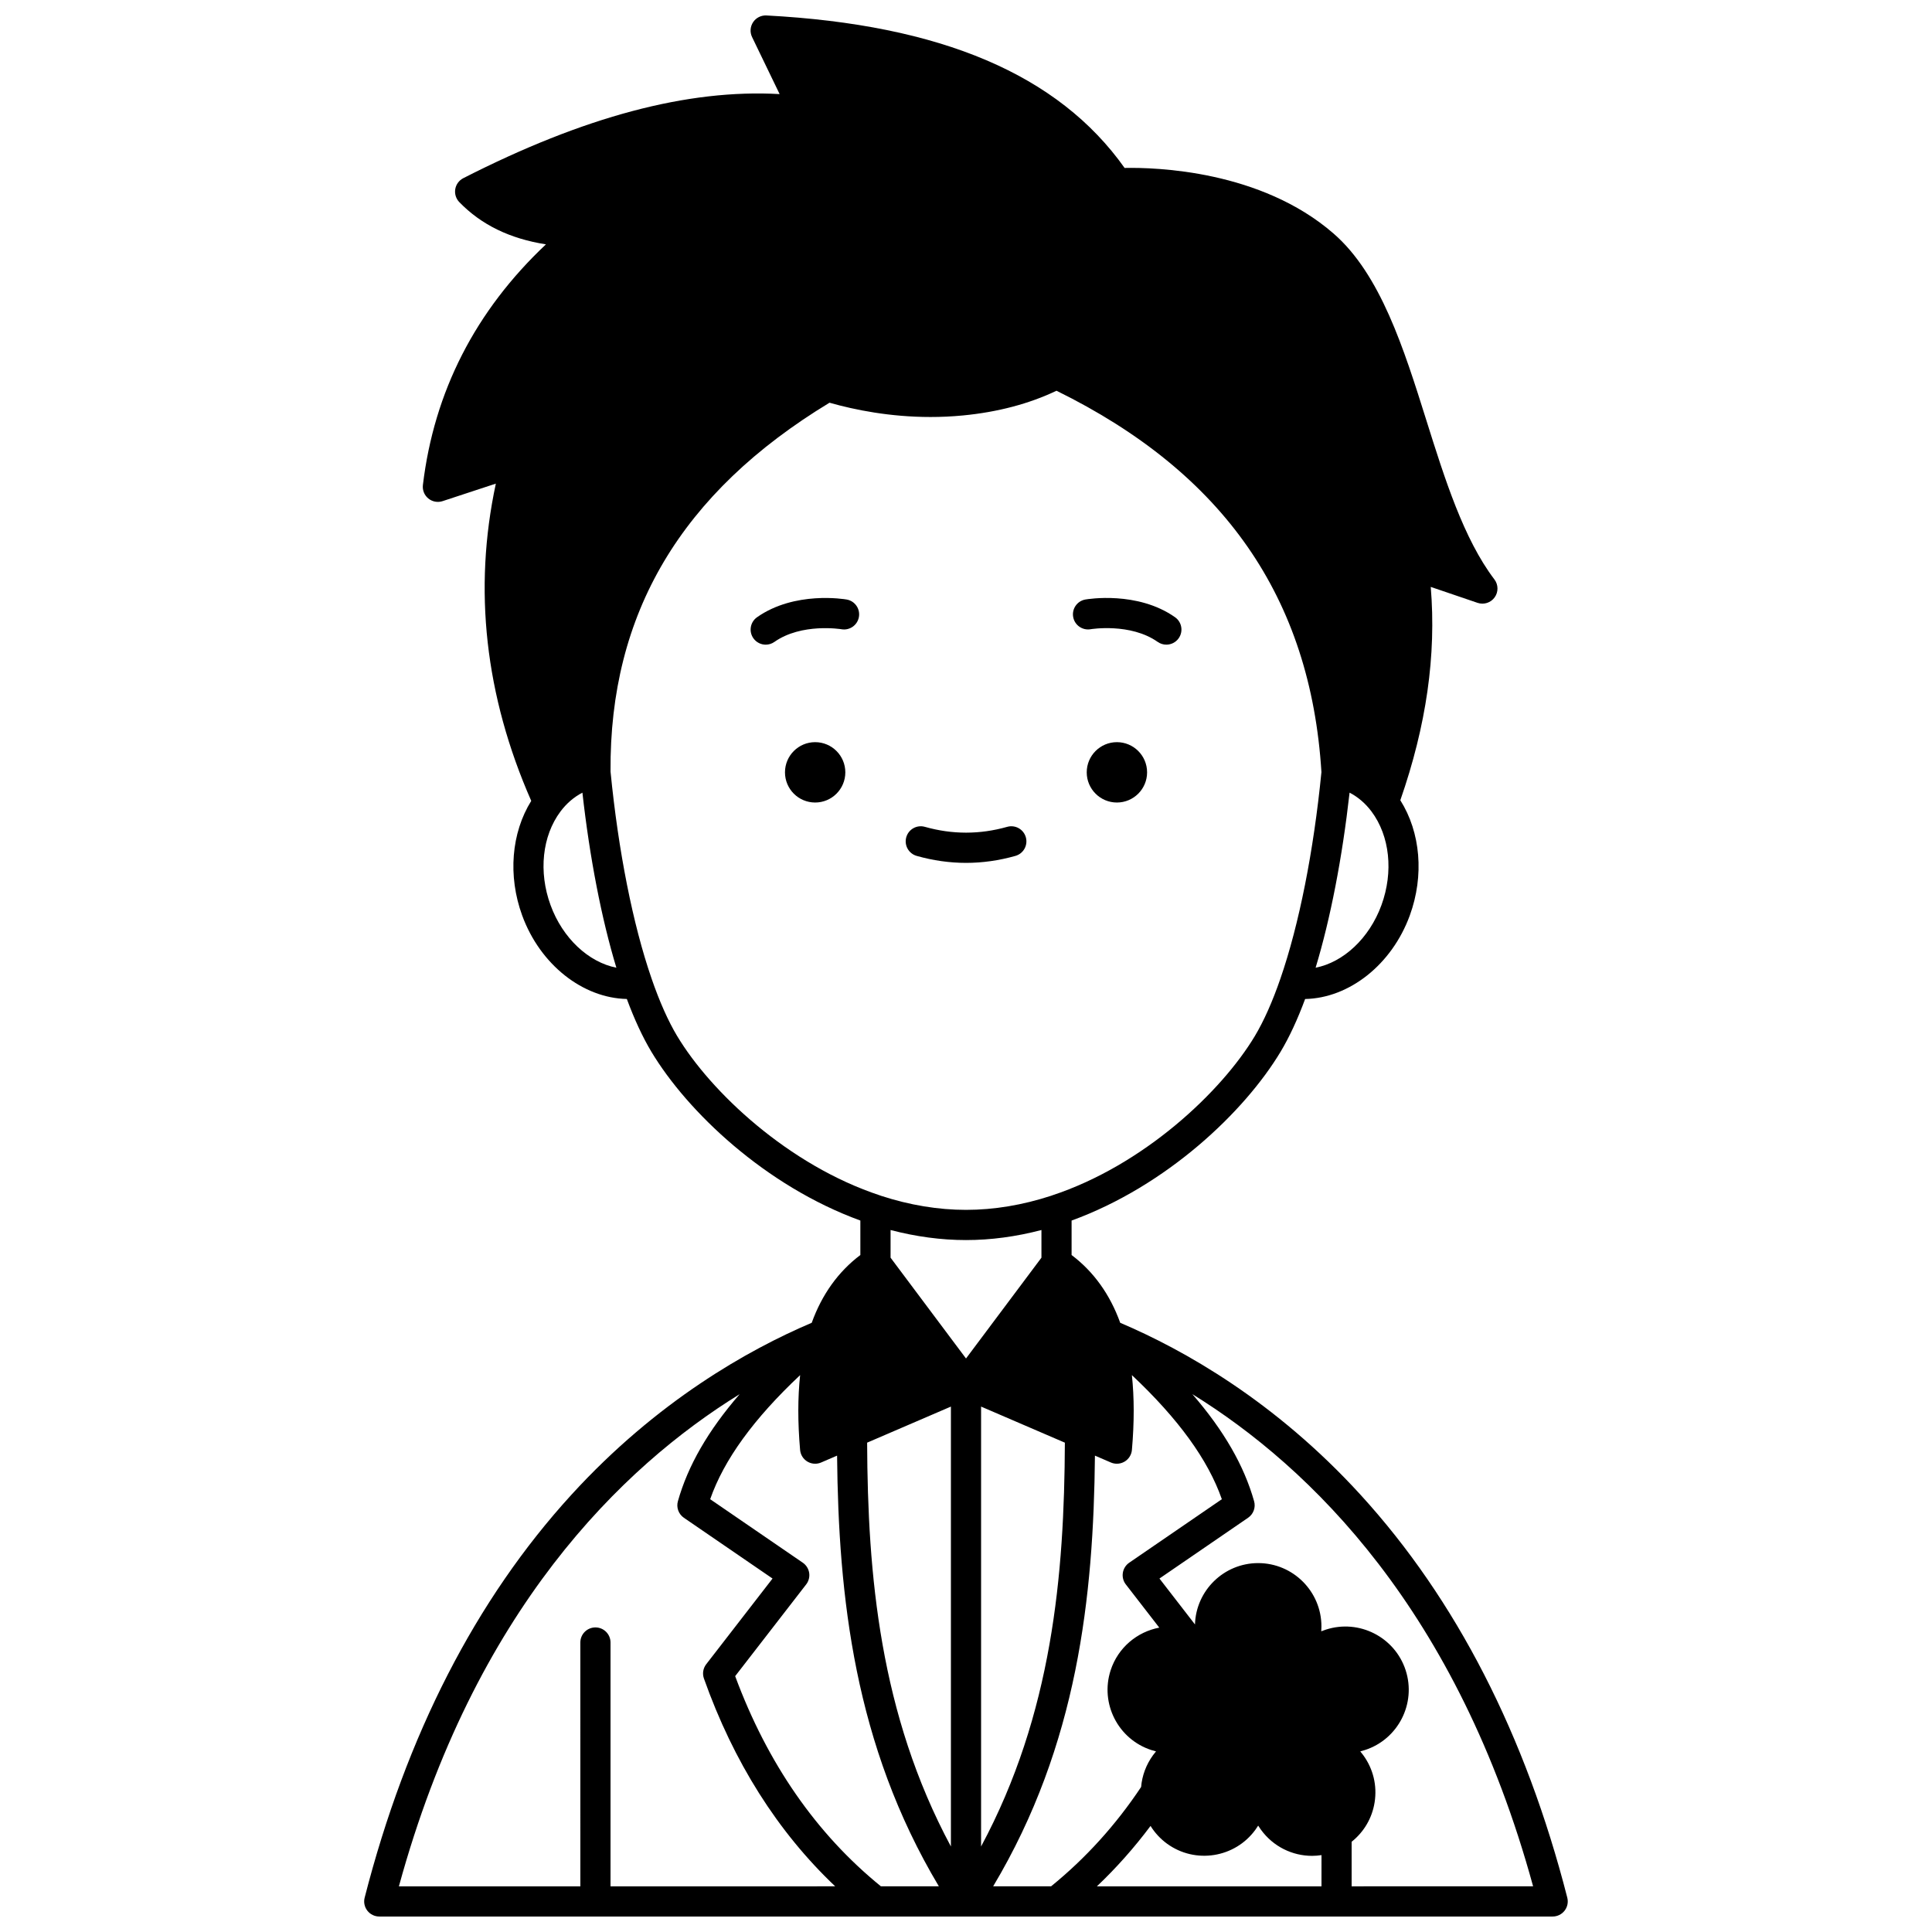 <?xml version="1.0" encoding="UTF-8"?>
<!-- Uploaded to: SVG Repo, www.svgrepo.com, Generator: SVG Repo Mixer Tools -->
<svg width="800px" height="800px" version="1.1" viewBox="144 144 512 512" xmlns="http://www.w3.org/2000/svg">
 <defs>
  <clipPath id="a">
   <path d="m240 148.09h320v503.81h-320z"/>
  </clipPath>
 </defs>
 <path d="m447.99 348.68c0 4.414-3.582 7.996-8 7.996-4.414 0-7.996-3.582-7.996-7.996 0-4.418 3.582-8 7.996-8 4.418 0 8 3.582 8 8"/>
 <path d="m368.02 348.68c0 4.414-3.578 7.996-7.996 7.996-4.418 0-7.996-3.582-7.996-7.996 0-4.418 3.578-8 7.996-8 4.418 0 7.996 3.582 7.996 8"/>
 <path d="m433.02 310.75c0.105-0.02 10.551-1.727 17.777 3.359 0.699 0.492 1.504 0.73 2.297 0.73 1.258 0 2.496-0.59 3.273-1.699 1.27-1.805 0.836-4.301-0.969-5.57-9.98-7.019-23.195-4.793-23.758-4.695-2.172 0.383-3.617 2.449-3.238 4.621 0.375 2.168 2.445 3.625 4.617 3.254z"/>
 <path d="m368.38 302.88c-0.559-0.098-13.777-2.324-23.758 4.695-1.805 1.27-2.238 3.766-0.969 5.57 0.777 1.105 2.016 1.699 3.273 1.699 0.793 0 1.598-0.238 2.297-0.73 7.211-5.074 17.633-3.383 17.777-3.359 2.164 0.379 4.238-1.074 4.621-3.246 0.383-2.172-1.066-4.246-3.242-4.629z"/>
 <path d="m386.93 370.82c4.344 1.23 8.746 1.852 13.082 1.852 4.34 0 8.742-0.621 13.086-1.852 2.125-0.602 3.359-2.812 2.758-4.938-0.602-2.125-2.809-3.363-4.938-2.762-7.266 2.055-14.543 2.055-21.816 0-2.121-0.602-4.336 0.633-4.934 2.762-0.598 2.125 0.637 4.336 2.762 4.938z"/>
 <g clip-path="url(#a)">
  <path d="m559.35 646.91c-11.055-43.145-29.484-79.066-54.785-106.77-22.66-24.812-46.855-38.426-63.695-45.586-2.715-7.519-7.035-13.547-12.887-17.961v-9.133c25.199-9.176 45.852-28.848 55.402-44.762 2.297-3.832 4.473-8.523 6.488-13.953 11.645-0.234 22.961-9.07 27.734-22.133 3.856-10.559 2.867-22.035-2.508-30.539 6.906-19.828 9.57-38.414 8.062-56.539l12.402 4.223c1.668 0.566 3.504-0.02 4.531-1.449 1.027-1.426 1.004-3.356-0.062-4.758-8.152-10.727-13.168-26.691-18.02-42.129-5.984-19.051-12.176-38.75-24.637-49.562-19.277-16.742-47.133-17.52-55.344-17.355-17.535-24.734-48.617-37.961-94.91-40.41-1.406-0.074-2.758 0.602-3.539 1.781-0.781 1.176-0.887 2.68-0.27 3.953l7.297 15.105c-24.301-1.375-51.82 5.957-83.832 22.285-1.129 0.578-1.922 1.656-2.129 2.906-0.207 1.25 0.191 2.527 1.074 3.438 5.812 5.992 13.379 9.691 22.961 11.191-18.695 17.617-29.652 39.031-32.609 63.781-0.16 1.355 0.379 2.703 1.438 3.566 1.059 0.867 2.484 1.129 3.781 0.703l14.113-4.641c-6.019 28-2.859 56.234 9.379 84.074-5.277 8.477-6.234 19.875-2.402 30.367 4.773 13.066 16.09 21.902 27.734 22.133 2.016 5.434 4.191 10.121 6.488 13.957 9.547 15.91 30.199 35.586 55.398 44.762v9.133c-5.852 4.414-10.172 10.438-12.887 17.961-16.84 7.164-41.035 20.777-63.695 45.586-25.297 27.699-43.73 63.621-54.785 106.77-0.309 1.195-0.043 2.469 0.715 3.445 0.762 0.977 1.926 1.547 3.16 1.547h310.96c1.234 0 2.402-0.57 3.16-1.547 0.758-0.977 1.023-2.246 0.715-3.441zm-117-83.031 8.871 11.461c-5.836 1.098-10.922 5.266-12.891 11.297-2.856 8.797 1.977 18.281 10.777 21.141 0.391 0.125 0.809 0.246 1.25 0.355-0.297 0.355-0.566 0.699-0.812 1.035-1.809 2.504-2.883 5.387-3.137 8.398-6.699 10.066-14.719 18.91-23.859 26.328h-15.352c22.398-37.508 26.602-76.793 26.973-114.14l4.231 1.824c0.504 0.219 1.043 0.324 1.582 0.324 0.711 0 1.422-0.191 2.051-0.566 1.102-0.66 1.82-1.805 1.934-3.086 0.641-7.363 0.625-13.922-0.008-19.832 12.324 11.59 20.184 22.434 23.84 32.887l-24.547 16.828c-0.906 0.621-1.52 1.59-1.688 2.68-0.172 1.094 0.113 2.203 0.785 3.07zm6.555 64.012c1.129 1.809 2.598 3.414 4.367 4.703 7.481 5.438 17.992 3.777 23.43-3.707 0.242-0.332 0.484-0.691 0.727-1.078 0.242 0.387 0.488 0.75 0.73 1.082 3.277 4.504 8.359 6.93 13.551 6.93 0.832 0 1.668-0.07 2.5-0.195l-0.004 8.277h-59.523c5.152-4.883 9.902-10.238 14.223-16.012zm-110.08-39.691 18.824-24.32c0.672-0.871 0.957-1.98 0.789-3.066-0.172-1.086-0.781-2.055-1.688-2.68l-24.547-16.828c3.656-10.457 11.512-21.301 23.84-32.887-0.633 5.914-0.648 12.473-0.008 19.832 0.109 1.281 0.832 2.426 1.934 3.086 0.629 0.375 1.34 0.566 2.051 0.566 0.535 0 1.074-0.109 1.582-0.324l4.231-1.824c0.371 37.352 4.574 76.637 26.973 114.14h-15.355c-17.082-13.863-30.07-32.578-38.625-55.699zm57.176-71.441v116.58c-18.848-35.121-22.059-71.973-22.203-107.02zm7.996 0 22.203 9.562c-0.145 35.043-3.356 71.895-22.203 107.02zm33.715-19.195-0.004-0.004 0.012-0.004zm-17.719-20.266-19.992 26.715-19.992-26.715v-7.332c6.719 1.758 13.422 2.664 19.992 2.664s13.273-0.902 19.992-2.664zm-57.703 20.266-0.008-0.008 0.012 0.004zm147.81-113.7c-3.223 8.82-10.094 15.141-17.449 16.59 3.934-12.992 7.059-29.105 9-46.395 2.231 1.16 4.188 2.828 5.812 4.992 4.848 6.484 5.856 15.996 2.637 24.812zm-220.2 0c-3.223-8.82-2.211-18.328 2.629-24.805 1.625-2.168 3.578-3.836 5.816-4.996 1.938 17.289 5.066 33.398 9 46.391-7.344-1.453-14.223-7.773-17.445-16.59zm33.57 34.727c-2.398-4.008-4.688-9.141-6.797-15.266-4.953-14.332-8.812-33.809-10.875-54.852-0.312-41.906 18.684-73.895 58.031-97.75 6.762 1.922 16.074 3.785 26.766 3.785 2.781 0 5.656-0.125 8.602-0.41 9.227-0.887 17.547-3.098 24.789-6.547 44.348 21.805 67.332 54.879 70.207 101.06-2.066 20.992-5.922 40.41-10.863 54.715-2.109 6.121-4.398 11.258-6.797 15.262-8.836 14.723-29.434 34.219-53.789 42.23-0.027 0.008-0.051 0.023-0.074 0.035-7.637 2.504-15.262 3.773-22.668 3.773-7.348 0-14.91-1.25-22.484-3.715-0.082-0.035-0.172-0.066-0.258-0.094-24.355-8.016-44.957-27.512-53.789-42.23zm16.547 94.875c-8.371 9.664-13.711 18.953-16.367 28.375-0.465 1.648 0.172 3.414 1.586 4.383l23.496 16.105-17.578 22.711c-0.832 1.074-1.062 2.504-0.605 3.785 7.863 22.156 19.551 40.625 34.785 55.07l-59.539 0.004v-64.617c0-2.207-1.789-4-4-4-2.207 0-4 1.789-4 4l0.004 64.617h-48.086c20.027-73.184 59.023-111.1 90.305-130.43zm162.18 130.43v-11.809c3.269-2.613 5.43-6.285 6.09-10.445 0.703-4.426-0.363-8.859-3-12.488-0.238-0.332-0.508-0.672-0.801-1.023 0.445-0.113 0.863-0.23 1.254-0.359 8.797-2.859 13.629-12.344 10.773-21.141-2.856-8.789-12.336-13.621-21.137-10.766-0.395 0.129-0.809 0.277-1.23 0.445 0.027-0.457 0.047-0.891 0.047-1.301 0-9.25-7.519-16.773-16.766-16.773-9.074 0-16.473 7.25-16.746 16.258l-9.414-12.168 23.496-16.109c1.414-0.969 2.055-2.734 1.586-4.383-2.656-9.422-7.996-18.715-16.367-28.375 31.281 19.336 70.277 57.25 90.305 130.43z"/>
 </g>
</svg>